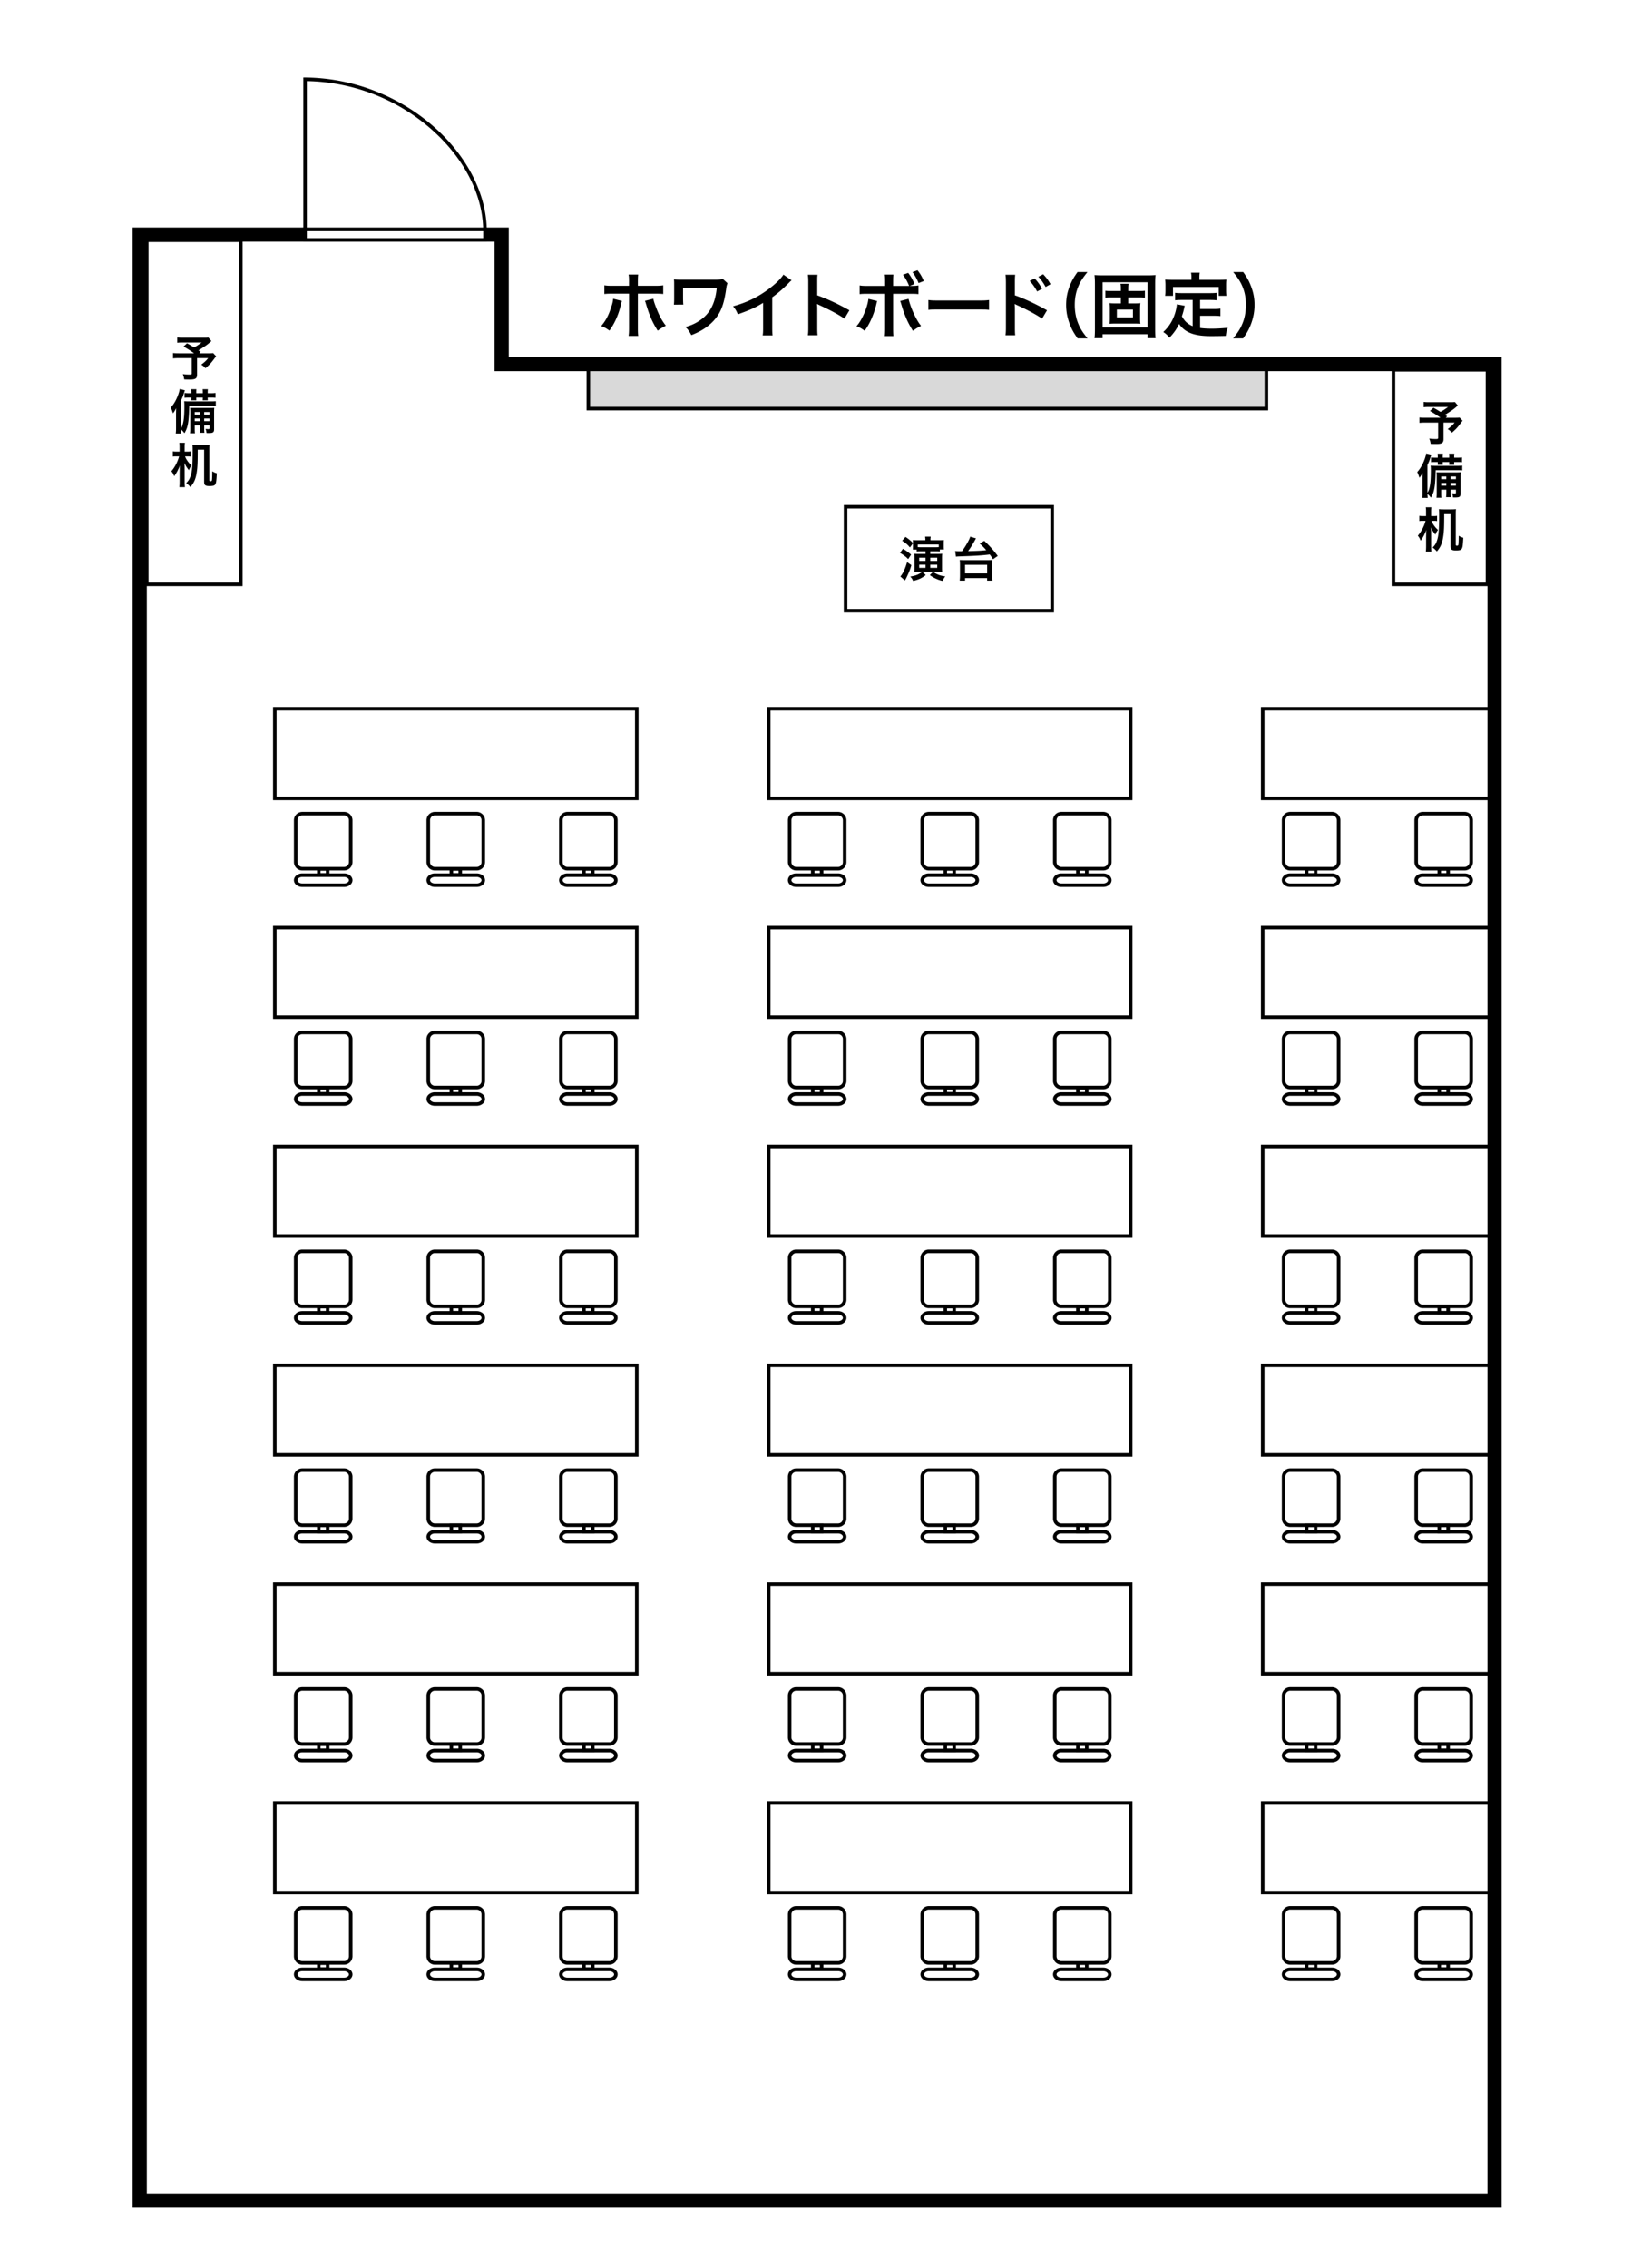<svg xmlns="http://www.w3.org/2000/svg" width="800" height="1104.97"><defs><style>.c{stroke-width:1.72px;stroke:#000;stroke-miterlimit:10;fill:none}.g{fill:#fff}.g,.h{stroke-width:0}</style></defs><path id="a" d="M0 0h800v1104.97H0z" class="g" data-name="ホワイト"/><g id="b" data-name="レイヤー 2"><path d="M286.65 179.66H617v19.41H286.65z" style="fill:#d9d9d9;stroke:#000;stroke-miterlimit:10;stroke-width:1.72px"/><path d="M411.98 246.88h100.66v50.65H411.98z" style="fill:#fff;stroke:#000;stroke-miterlimit:10;stroke-width:1.72px"/><path d="M68.08 114.29h176.34v63.1h483.75v894.68H68.08V114.29z" style="stroke-width:6.9px;fill:none;stroke:#000;stroke-miterlimit:10"/><path d="M167.66 397.27c1.29 0 2.35 1.05 2.35 2.35V420c0 1.29-1.05 2.35-2.35 2.35h-20.38c-1.29 0-2.35-1.05-2.35-2.35v-20.38c0-1.29 1.05-2.35 2.35-2.35h20.38m0-1.72h-20.38a4.08 4.08 0 0 0-4.07 4.07V420a4.08 4.08 0 0 0 4.07 4.07h20.38a4.08 4.08 0 0 0 4.07-4.07v-20.38a4.08 4.08 0 0 0-4.07-4.07ZM167.66 427.24c1.38 0 2.35.83 2.35 1.58s-.96 1.58-2.35 1.58h-20.38c-1.38 0-2.35-.83-2.35-1.58s.96-1.58 2.35-1.58h20.38m0-1.73h-20.38c-2.24 0-4.07 1.48-4.07 3.3s1.83 3.3 4.07 3.3h20.38c2.24 0 4.07-1.48 4.07-3.3s-1.83-3.3-4.07-3.3Z" class="h"/><path d="M158.78 424.17v1.25h-2.61v-1.25h2.61m1.72-1.73h-6.05v4.7h6.05v-4.7ZM232.25 397.27c1.29 0 2.35 1.05 2.35 2.35V420c0 1.29-1.05 2.35-2.35 2.35h-20.38c-1.29 0-2.35-1.05-2.35-2.35v-20.38c0-1.29 1.05-2.35 2.35-2.35h20.38m0-1.72h-20.38a4.08 4.08 0 0 0-4.07 4.07V420a4.08 4.08 0 0 0 4.07 4.07h20.38a4.08 4.08 0 0 0 4.07-4.07v-20.38a4.08 4.08 0 0 0-4.07-4.07ZM232.25 427.24c1.38 0 2.35.83 2.35 1.58s-.96 1.58-2.35 1.58h-20.38c-1.38 0-2.35-.83-2.35-1.58s.96-1.58 2.35-1.58h20.38m0-1.73h-20.38c-2.24 0-4.07 1.48-4.07 3.3s1.83 3.3 4.07 3.3h20.38c2.24 0 4.07-1.48 4.07-3.3s-1.83-3.3-4.07-3.3Z" class="h"/><path d="M223.37 424.17v1.25h-2.61v-1.25h2.61m1.72-1.73h-6.05v4.7h6.05v-4.7ZM296.84 397.27c1.29 0 2.35 1.05 2.35 2.35V420c0 1.29-1.05 2.35-2.35 2.35h-20.38c-1.29 0-2.35-1.05-2.35-2.35v-20.38c0-1.29 1.05-2.35 2.35-2.35h20.38m0-1.72h-20.38c-2.25 0-4.07 1.83-4.07 4.07V420a4.08 4.08 0 0 0 4.07 4.07h20.38a4.08 4.08 0 0 0 4.07-4.07v-20.38a4.08 4.08 0 0 0-4.07-4.07ZM296.84 427.24c1.38 0 2.35.83 2.35 1.58s-.96 1.58-2.35 1.58h-20.38c-1.38 0-2.35-.83-2.35-1.58s.96-1.58 2.35-1.58h20.38m0-1.73h-20.38c-2.25 0-4.07 1.48-4.07 3.3s1.83 3.3 4.07 3.3h20.38c2.24 0 4.07-1.48 4.07-3.3s-1.83-3.3-4.07-3.3Z" class="h"/><path d="M287.96 424.17v1.25h-2.61v-1.25h2.61m1.72-1.73h-6.05v4.7h6.05v-4.7Z" class="h"/><path d="M133.89 345.29h176.35v43.68H133.89z" class="c"/><path d="M167.66 503.89c1.29 0 2.35 1.05 2.35 2.35v20.38c0 1.29-1.05 2.35-2.35 2.35h-20.38c-1.29 0-2.35-1.05-2.35-2.35v-20.38c0-1.29 1.05-2.35 2.35-2.35h20.38m0-1.72h-20.38a4.08 4.08 0 0 0-4.07 4.07v20.38a4.08 4.08 0 0 0 4.07 4.07h20.38a4.08 4.08 0 0 0 4.07-4.07v-20.38a4.08 4.08 0 0 0-4.07-4.07ZM167.66 533.86c1.38 0 2.35.83 2.35 1.58s-.96 1.58-2.35 1.58h-20.38c-1.38 0-2.35-.83-2.35-1.58s.96-1.58 2.35-1.58h20.38m0-1.73h-20.38c-2.24 0-4.07 1.48-4.07 3.3s1.83 3.3 4.07 3.3h20.38c2.24 0 4.07-1.48 4.07-3.3s-1.83-3.3-4.07-3.3Z" class="h"/><path d="M158.78 530.79v1.25h-2.61v-1.25h2.61m1.72-1.73h-6.05v4.7h6.05v-4.7ZM232.25 503.89c1.29 0 2.35 1.05 2.35 2.35v20.38c0 1.29-1.05 2.35-2.35 2.35h-20.38c-1.29 0-2.35-1.05-2.35-2.35v-20.38c0-1.29 1.05-2.35 2.35-2.35h20.38m0-1.72h-20.38a4.08 4.08 0 0 0-4.07 4.07v20.38a4.08 4.08 0 0 0 4.07 4.07h20.38a4.08 4.08 0 0 0 4.07-4.07v-20.38a4.08 4.08 0 0 0-4.07-4.07ZM232.25 533.86c1.38 0 2.35.83 2.35 1.58s-.96 1.58-2.35 1.58h-20.38c-1.38 0-2.35-.83-2.35-1.58s.96-1.58 2.35-1.58h20.38m0-1.73h-20.38c-2.24 0-4.07 1.48-4.07 3.3s1.83 3.3 4.07 3.3h20.38c2.24 0 4.07-1.48 4.07-3.3s-1.83-3.3-4.07-3.3Z" class="h"/><path d="M223.37 530.79v1.25h-2.61v-1.25h2.61m1.72-1.73h-6.05v4.7h6.05v-4.7ZM296.84 503.89c1.29 0 2.35 1.05 2.35 2.35v20.38c0 1.29-1.05 2.35-2.35 2.35h-20.38c-1.29 0-2.35-1.05-2.35-2.35v-20.38c0-1.29 1.05-2.35 2.35-2.35h20.38m0-1.72h-20.38c-2.25 0-4.07 1.83-4.07 4.07v20.38a4.08 4.08 0 0 0 4.07 4.07h20.38a4.08 4.08 0 0 0 4.07-4.07v-20.38a4.08 4.08 0 0 0-4.07-4.07ZM296.84 533.86c1.38 0 2.35.83 2.35 1.58s-.96 1.58-2.35 1.58h-20.38c-1.38 0-2.35-.83-2.35-1.58s.96-1.58 2.35-1.58h20.38m0-1.73h-20.38c-2.25 0-4.07 1.48-4.07 3.3s1.83 3.3 4.07 3.3h20.38c2.24 0 4.07-1.48 4.07-3.3s-1.83-3.3-4.07-3.3Z" class="h"/><path d="M287.96 530.79v1.25h-2.61v-1.25h2.61m1.72-1.73h-6.05v4.7h6.05v-4.7Z" class="h"/><path d="M133.89 451.91h176.35v43.68H133.89z" class="c"/><path d="M167.66 610.51c1.29 0 2.35 1.05 2.35 2.35v20.38c0 1.29-1.05 2.35-2.35 2.35h-20.38c-1.29 0-2.35-1.05-2.35-2.35v-20.38c0-1.29 1.05-2.35 2.35-2.35h20.38m0-1.73h-20.38a4.08 4.08 0 0 0-4.07 4.07v20.38a4.08 4.08 0 0 0 4.07 4.07h20.38a4.08 4.08 0 0 0 4.07-4.07v-20.38a4.08 4.08 0 0 0-4.07-4.07ZM167.66 640.47c1.38 0 2.35.83 2.35 1.58s-.96 1.58-2.35 1.58h-20.38c-1.38 0-2.35-.83-2.35-1.58s.96-1.58 2.35-1.58h20.38m0-1.72h-20.38c-2.24 0-4.07 1.48-4.07 3.3s1.83 3.3 4.07 3.3h20.38c2.24 0 4.07-1.48 4.07-3.3s-1.83-3.3-4.07-3.3Z" class="h"/><path d="M158.78 637.4v1.25h-2.61v-1.25h2.61m1.72-1.72h-6.05v4.7h6.05v-4.7ZM232.25 610.51c1.29 0 2.35 1.05 2.35 2.35v20.38c0 1.29-1.05 2.35-2.35 2.35h-20.38c-1.29 0-2.35-1.05-2.35-2.35v-20.38c0-1.29 1.05-2.35 2.35-2.35h20.38m0-1.73h-20.38a4.08 4.08 0 0 0-4.07 4.07v20.38a4.08 4.08 0 0 0 4.07 4.07h20.38a4.08 4.08 0 0 0 4.07-4.07v-20.38a4.08 4.08 0 0 0-4.07-4.07ZM232.25 640.47c1.38 0 2.35.83 2.35 1.58s-.96 1.58-2.35 1.58h-20.38c-1.38 0-2.35-.83-2.35-1.58s.96-1.58 2.35-1.58h20.38m0-1.72h-20.38c-2.24 0-4.07 1.48-4.07 3.3s1.83 3.3 4.07 3.3h20.38c2.24 0 4.07-1.48 4.07-3.3s-1.83-3.3-4.07-3.3Z" class="h"/><path d="M223.37 637.4v1.25h-2.61v-1.25h2.61m1.72-1.72h-6.05v4.7h6.05v-4.7ZM296.84 610.51c1.29 0 2.35 1.05 2.35 2.35v20.38c0 1.29-1.05 2.35-2.35 2.35h-20.38c-1.29 0-2.35-1.05-2.35-2.35v-20.38c0-1.29 1.05-2.35 2.35-2.35h20.38m0-1.73h-20.38c-2.25 0-4.07 1.83-4.07 4.07v20.38a4.08 4.08 0 0 0 4.07 4.07h20.38a4.08 4.08 0 0 0 4.07-4.07v-20.38a4.08 4.08 0 0 0-4.07-4.07ZM296.84 640.47c1.38 0 2.35.83 2.35 1.58s-.96 1.58-2.35 1.58h-20.38c-1.38 0-2.35-.83-2.35-1.58s.96-1.58 2.35-1.58h20.38m0-1.72h-20.38c-2.25 0-4.07 1.48-4.07 3.3s1.83 3.3 4.07 3.3h20.38c2.24 0 4.07-1.48 4.07-3.3s-1.83-3.3-4.07-3.3Z" class="h"/><path d="M287.96 637.4v1.25h-2.61v-1.25h2.61m1.72-1.72h-6.05v4.7h6.05v-4.7Z" class="h"/><path d="M133.89 558.53h176.35v43.68H133.89z" class="c"/><path d="M167.66 717.12c1.29 0 2.35 1.05 2.35 2.35v20.38c0 1.29-1.05 2.35-2.35 2.35h-20.38c-1.29 0-2.35-1.05-2.35-2.35v-20.38c0-1.29 1.05-2.35 2.35-2.35h20.38m0-1.72h-20.38a4.08 4.08 0 0 0-4.07 4.07v20.38a4.08 4.08 0 0 0 4.07 4.07h20.38a4.08 4.08 0 0 0 4.07-4.07v-20.38a4.08 4.08 0 0 0-4.07-4.07ZM167.66 747.09c1.38 0 2.35.83 2.35 1.58s-.96 1.58-2.35 1.58h-20.38c-1.38 0-2.35-.83-2.35-1.58s.96-1.58 2.35-1.58h20.38m0-1.72h-20.38c-2.24 0-4.07 1.48-4.07 3.3s1.83 3.3 4.07 3.3h20.38c2.24 0 4.07-1.48 4.07-3.3s-1.83-3.3-4.07-3.3Z" class="h"/><path d="M158.78 744.02v1.25h-2.61v-1.25h2.61m1.72-1.72h-6.05v4.7h6.05v-4.7ZM232.25 717.12c1.29 0 2.35 1.05 2.35 2.35v20.38c0 1.29-1.05 2.35-2.35 2.35h-20.38c-1.29 0-2.35-1.05-2.35-2.35v-20.38c0-1.29 1.05-2.35 2.35-2.35h20.38m0-1.72h-20.38a4.08 4.08 0 0 0-4.07 4.07v20.38a4.08 4.08 0 0 0 4.07 4.07h20.38a4.08 4.08 0 0 0 4.07-4.07v-20.38a4.08 4.08 0 0 0-4.07-4.07ZM232.25 747.09c1.38 0 2.35.83 2.35 1.58s-.96 1.58-2.35 1.58h-20.38c-1.38 0-2.35-.83-2.35-1.58s.96-1.58 2.35-1.58h20.38m0-1.72h-20.38c-2.24 0-4.07 1.48-4.07 3.3s1.83 3.3 4.07 3.3h20.38c2.24 0 4.07-1.48 4.07-3.3s-1.83-3.3-4.07-3.3Z" class="h"/><path d="M223.37 744.02v1.25h-2.61v-1.25h2.61m1.72-1.72h-6.05v4.7h6.05v-4.7ZM296.84 717.12c1.29 0 2.35 1.05 2.35 2.35v20.38c0 1.29-1.05 2.35-2.35 2.35h-20.38c-1.29 0-2.35-1.05-2.35-2.35v-20.38c0-1.29 1.05-2.35 2.35-2.35h20.38m0-1.72h-20.38c-2.25 0-4.07 1.83-4.07 4.07v20.38a4.08 4.08 0 0 0 4.07 4.07h20.38a4.08 4.08 0 0 0 4.07-4.07v-20.38a4.08 4.08 0 0 0-4.07-4.07ZM296.84 747.09c1.38 0 2.35.83 2.35 1.58s-.96 1.58-2.35 1.58h-20.38c-1.38 0-2.35-.83-2.35-1.58s.96-1.58 2.35-1.58h20.38m0-1.72h-20.38c-2.25 0-4.07 1.48-4.07 3.3s1.83 3.3 4.07 3.3h20.38c2.24 0 4.07-1.48 4.07-3.3s-1.83-3.3-4.07-3.3Z" class="h"/><path d="M287.96 744.02v1.25h-2.61v-1.25h2.61m1.72-1.72h-6.05v4.7h6.05v-4.7Z" class="h"/><path d="M133.89 665.15h176.35v43.68H133.89z" class="c"/><path d="M167.66 823.74c1.29 0 2.35 1.05 2.35 2.35v20.38c0 1.29-1.05 2.35-2.35 2.35h-20.38c-1.29 0-2.35-1.05-2.35-2.35v-20.38c0-1.29 1.05-2.35 2.35-2.35h20.38m0-1.72h-20.38a4.08 4.08 0 0 0-4.07 4.07v20.38a4.08 4.08 0 0 0 4.07 4.07h20.38a4.08 4.08 0 0 0 4.07-4.07v-20.38a4.08 4.08 0 0 0-4.07-4.07ZM167.66 853.71c1.38 0 2.35.83 2.35 1.58s-.96 1.58-2.35 1.58h-20.38c-1.38 0-2.35-.83-2.35-1.58s.96-1.58 2.35-1.58h20.38m0-1.73h-20.38c-2.24 0-4.07 1.48-4.07 3.3s1.83 3.3 4.07 3.3h20.38c2.24 0 4.07-1.48 4.07-3.3s-1.83-3.3-4.07-3.3Z" class="h"/><path d="M158.78 850.64v1.25h-2.61v-1.25h2.61m1.72-1.73h-6.05v4.7h6.05v-4.7ZM232.25 823.74c1.29 0 2.35 1.05 2.35 2.35v20.38c0 1.29-1.05 2.35-2.35 2.35h-20.38c-1.29 0-2.35-1.05-2.35-2.35v-20.38c0-1.29 1.05-2.35 2.35-2.35h20.38m0-1.72h-20.38a4.08 4.08 0 0 0-4.07 4.07v20.38a4.08 4.08 0 0 0 4.07 4.07h20.38a4.08 4.08 0 0 0 4.07-4.07v-20.38a4.08 4.08 0 0 0-4.07-4.07ZM232.25 853.71c1.38 0 2.35.83 2.35 1.58s-.96 1.58-2.35 1.58h-20.38c-1.38 0-2.35-.83-2.35-1.58s.96-1.58 2.35-1.58h20.38m0-1.73h-20.38c-2.24 0-4.07 1.48-4.07 3.3s1.83 3.3 4.07 3.3h20.38c2.24 0 4.07-1.48 4.07-3.3s-1.83-3.3-4.07-3.3Z" class="h"/><path d="M223.37 850.64v1.25h-2.61v-1.25h2.61m1.72-1.73h-6.05v4.7h6.05v-4.7ZM296.84 823.74c1.29 0 2.35 1.05 2.35 2.35v20.38c0 1.29-1.05 2.35-2.35 2.35h-20.38c-1.29 0-2.35-1.05-2.35-2.35v-20.38c0-1.29 1.05-2.35 2.35-2.35h20.38m0-1.72h-20.38c-2.25 0-4.07 1.83-4.07 4.07v20.38a4.08 4.08 0 0 0 4.07 4.07h20.38a4.08 4.08 0 0 0 4.07-4.07v-20.38a4.08 4.08 0 0 0-4.07-4.07ZM296.84 853.71c1.38 0 2.35.83 2.35 1.58s-.96 1.58-2.35 1.58h-20.38c-1.38 0-2.35-.83-2.35-1.58s.96-1.58 2.35-1.58h20.38m0-1.73h-20.38c-2.25 0-4.07 1.48-4.07 3.3s1.83 3.3 4.07 3.3h20.38c2.24 0 4.07-1.48 4.07-3.3s-1.83-3.3-4.07-3.3Z" class="h"/><path d="M287.96 850.64v1.25h-2.61v-1.25h2.61m1.72-1.73h-6.05v4.7h6.05v-4.7Z" class="h"/><path d="M133.89 771.76h176.35v43.68H133.89z" class="c"/><path d="M167.66 930.36c1.29 0 2.35 1.05 2.35 2.35v20.38c0 1.29-1.05 2.35-2.35 2.35h-20.38c-1.29 0-2.35-1.05-2.35-2.35v-20.38c0-1.29 1.05-2.35 2.35-2.35h20.38m0-1.72h-20.38a4.08 4.08 0 0 0-4.07 4.07v20.38a4.08 4.08 0 0 0 4.07 4.07h20.38a4.08 4.08 0 0 0 4.07-4.07v-20.38a4.08 4.08 0 0 0-4.07-4.07ZM167.66 960.33c1.38 0 2.35.83 2.35 1.58s-.96 1.58-2.35 1.58h-20.38c-1.38 0-2.35-.83-2.35-1.58s.96-1.58 2.35-1.58h20.38m0-1.73h-20.38c-2.24 0-4.07 1.48-4.07 3.3s1.83 3.3 4.07 3.3h20.38c2.24 0 4.07-1.48 4.07-3.3s-1.83-3.3-4.07-3.3Z" class="h"/><path d="M158.78 957.26v1.25h-2.61v-1.25h2.61m1.72-1.73h-6.05v4.7h6.05v-4.7ZM232.25 930.36c1.29 0 2.35 1.05 2.35 2.35v20.38c0 1.29-1.05 2.35-2.35 2.35h-20.38c-1.29 0-2.35-1.05-2.35-2.35v-20.38c0-1.29 1.05-2.35 2.35-2.35h20.38m0-1.72h-20.38a4.08 4.08 0 0 0-4.07 4.07v20.38a4.08 4.08 0 0 0 4.07 4.07h20.38a4.08 4.08 0 0 0 4.07-4.07v-20.38a4.08 4.08 0 0 0-4.07-4.07ZM232.25 960.33c1.38 0 2.35.83 2.35 1.58s-.96 1.58-2.35 1.58h-20.38c-1.38 0-2.35-.83-2.35-1.58s.96-1.58 2.35-1.58h20.38m0-1.73h-20.38c-2.24 0-4.07 1.48-4.07 3.3s1.83 3.3 4.07 3.3h20.38c2.24 0 4.07-1.48 4.07-3.3s-1.83-3.3-4.07-3.3Z" class="h"/><path d="M223.37 957.26v1.25h-2.61v-1.25h2.61m1.72-1.73h-6.05v4.7h6.05v-4.7ZM296.84 930.36c1.29 0 2.35 1.05 2.35 2.35v20.38c0 1.29-1.05 2.35-2.35 2.35h-20.38c-1.29 0-2.35-1.05-2.35-2.35v-20.38c0-1.29 1.05-2.35 2.35-2.35h20.38m0-1.72h-20.38c-2.25 0-4.07 1.83-4.07 4.07v20.38a4.08 4.08 0 0 0 4.07 4.07h20.38a4.08 4.08 0 0 0 4.07-4.07v-20.38a4.08 4.08 0 0 0-4.07-4.07ZM296.84 960.33c1.38 0 2.35.83 2.35 1.58s-.96 1.58-2.35 1.58h-20.38c-1.38 0-2.35-.83-2.35-1.58s.96-1.58 2.35-1.58h20.38m0-1.73h-20.38c-2.25 0-4.07 1.48-4.07 3.3s1.83 3.3 4.07 3.3h20.38c2.24 0 4.07-1.48 4.07-3.3s-1.83-3.3-4.07-3.3Z" class="h"/><path d="M287.96 957.26v1.25h-2.61v-1.25h2.61m1.72-1.73h-6.05v4.7h6.05v-4.7Z" class="h"/><path d="M133.89 878.38h176.35v43.68H133.89z" class="c"/><path d="M408.32 397.27c1.29 0 2.35 1.05 2.35 2.35V420c0 1.29-1.05 2.35-2.35 2.35h-20.38c-1.29 0-2.35-1.05-2.35-2.35v-20.38c0-1.29 1.05-2.35 2.35-2.35h20.38m0-1.72h-20.38c-2.25 0-4.07 1.83-4.07 4.07V420a4.08 4.08 0 0 0 4.07 4.07h20.38a4.08 4.08 0 0 0 4.07-4.07v-20.38a4.08 4.08 0 0 0-4.07-4.07ZM408.32 427.24c1.38 0 2.35.83 2.35 1.58s-.96 1.58-2.35 1.58h-20.38c-1.38 0-2.35-.83-2.35-1.58s.96-1.58 2.35-1.58h20.38m0-1.73h-20.38c-2.25 0-4.07 1.48-4.07 3.3s1.83 3.3 4.07 3.3h20.38c2.24 0 4.07-1.48 4.07-3.3s-1.83-3.3-4.07-3.3Z" class="h"/><path d="M399.43 424.17v1.25h-2.61v-1.25h2.61m1.73-1.73h-6.05v4.7h6.05v-4.7ZM472.91 397.27c1.29 0 2.35 1.05 2.35 2.35V420c0 1.29-1.05 2.35-2.35 2.35h-20.38c-1.29 0-2.35-1.05-2.35-2.35v-20.38c0-1.29 1.05-2.35 2.35-2.35h20.38m0-1.72h-20.38c-2.25 0-4.07 1.83-4.07 4.07V420a4.08 4.08 0 0 0 4.07 4.07h20.38a4.08 4.08 0 0 0 4.07-4.07v-20.38a4.08 4.08 0 0 0-4.07-4.07ZM472.91 427.24c1.38 0 2.35.83 2.35 1.58s-.96 1.58-2.35 1.58h-20.38c-1.38 0-2.35-.83-2.35-1.58s.96-1.58 2.35-1.58h20.38m0-1.73h-20.38c-2.25 0-4.07 1.48-4.07 3.3s1.83 3.3 4.07 3.3h20.38c2.24 0 4.07-1.48 4.07-3.3s-1.83-3.3-4.07-3.3Z" class="h"/><path d="M464.02 424.17v1.25h-2.61v-1.25h2.61m1.73-1.73h-6.05v4.7h6.05v-4.7ZM537.5 397.27c1.29 0 2.35 1.05 2.35 2.35V420c0 1.29-1.05 2.35-2.35 2.35h-20.38c-1.29 0-2.35-1.05-2.35-2.35v-20.38c0-1.29 1.05-2.35 2.35-2.35h20.38m0-1.72h-20.38c-2.25 0-4.07 1.83-4.07 4.07V420a4.08 4.08 0 0 0 4.07 4.07h20.38a4.08 4.08 0 0 0 4.07-4.07v-20.38a4.08 4.08 0 0 0-4.07-4.07ZM537.5 427.24c1.38 0 2.35.83 2.35 1.58s-.96 1.58-2.35 1.58h-20.38c-1.38 0-2.35-.83-2.35-1.58s.96-1.58 2.35-1.58h20.38m0-1.73h-20.38c-2.25 0-4.07 1.48-4.07 3.3s1.83 3.3 4.07 3.3h20.38c2.24 0 4.07-1.48 4.07-3.3s-1.83-3.3-4.07-3.3Z" class="h"/><path d="M528.62 424.17v1.25h-2.61v-1.25h2.61m1.72-1.73h-6.05v4.7h6.05v-4.7Z" class="h"/><path d="M374.54 345.29h176.35v43.68H374.54z" class="c"/><path d="M408.32 503.89c1.29 0 2.35 1.05 2.35 2.35v20.38c0 1.29-1.05 2.35-2.35 2.35h-20.38c-1.29 0-2.35-1.05-2.35-2.35v-20.38c0-1.29 1.05-2.35 2.35-2.35h20.38m0-1.72h-20.38c-2.25 0-4.07 1.83-4.07 4.07v20.38a4.08 4.08 0 0 0 4.07 4.07h20.38a4.08 4.08 0 0 0 4.07-4.07v-20.38a4.08 4.08 0 0 0-4.07-4.07ZM408.32 533.86c1.38 0 2.35.83 2.35 1.58s-.96 1.58-2.35 1.58h-20.38c-1.38 0-2.35-.83-2.35-1.58s.96-1.58 2.35-1.58h20.38m0-1.73h-20.38c-2.25 0-4.07 1.48-4.07 3.3s1.83 3.3 4.07 3.3h20.38c2.24 0 4.07-1.48 4.07-3.3s-1.83-3.3-4.07-3.3Z" class="h"/><path d="M399.43 530.79v1.25h-2.61v-1.25h2.61m1.73-1.73h-6.05v4.7h6.05v-4.7ZM472.91 503.89c1.29 0 2.35 1.05 2.35 2.35v20.38c0 1.29-1.05 2.35-2.35 2.35h-20.38c-1.29 0-2.35-1.05-2.35-2.35v-20.38c0-1.29 1.05-2.35 2.35-2.35h20.38m0-1.72h-20.38c-2.25 0-4.07 1.83-4.07 4.07v20.38a4.08 4.08 0 0 0 4.07 4.07h20.38a4.08 4.08 0 0 0 4.07-4.07v-20.38a4.08 4.08 0 0 0-4.07-4.07ZM472.91 533.86c1.38 0 2.35.83 2.35 1.58s-.96 1.58-2.35 1.58h-20.38c-1.38 0-2.35-.83-2.35-1.58s.96-1.58 2.35-1.58h20.38m0-1.73h-20.38c-2.25 0-4.07 1.48-4.07 3.3s1.83 3.3 4.07 3.3h20.38c2.24 0 4.07-1.48 4.07-3.3s-1.83-3.3-4.07-3.3Z" class="h"/><path d="M464.02 530.79v1.25h-2.61v-1.25h2.61m1.73-1.73h-6.05v4.7h6.05v-4.7ZM537.5 503.89c1.29 0 2.35 1.05 2.35 2.35v20.38c0 1.29-1.05 2.35-2.35 2.35h-20.38c-1.29 0-2.35-1.05-2.35-2.35v-20.38c0-1.29 1.05-2.35 2.35-2.35h20.38m0-1.72h-20.38c-2.25 0-4.07 1.83-4.07 4.07v20.38a4.08 4.08 0 0 0 4.07 4.07h20.38a4.08 4.08 0 0 0 4.07-4.07v-20.38a4.08 4.08 0 0 0-4.07-4.07ZM537.5 533.86c1.38 0 2.35.83 2.35 1.58s-.96 1.58-2.35 1.58h-20.38c-1.38 0-2.35-.83-2.35-1.58s.96-1.58 2.35-1.58h20.38m0-1.73h-20.38c-2.25 0-4.07 1.48-4.07 3.3s1.83 3.3 4.07 3.3h20.38c2.24 0 4.07-1.48 4.07-3.3s-1.83-3.3-4.07-3.3Z" class="h"/><path d="M528.62 530.79v1.25h-2.61v-1.25h2.61m1.72-1.73h-6.05v4.7h6.05v-4.7Z" class="h"/><path d="M374.54 451.91h176.35v43.68H374.54z" class="c"/><path d="M408.32 610.51c1.29 0 2.35 1.05 2.35 2.35v20.38c0 1.29-1.05 2.35-2.35 2.35h-20.38c-1.29 0-2.35-1.05-2.35-2.35v-20.38c0-1.29 1.05-2.35 2.35-2.35h20.38m0-1.73h-20.38c-2.25 0-4.07 1.83-4.07 4.07v20.38a4.08 4.08 0 0 0 4.07 4.07h20.38a4.08 4.08 0 0 0 4.07-4.07v-20.38a4.08 4.08 0 0 0-4.07-4.07ZM408.32 640.47c1.38 0 2.35.83 2.35 1.58s-.96 1.58-2.35 1.58h-20.38c-1.38 0-2.35-.83-2.35-1.58s.96-1.58 2.35-1.58h20.38m0-1.72h-20.38c-2.25 0-4.07 1.48-4.07 3.3s1.83 3.3 4.07 3.3h20.38c2.24 0 4.07-1.48 4.07-3.3s-1.83-3.3-4.07-3.3Z" class="h"/><path d="M399.43 637.4v1.25h-2.61v-1.25h2.61m1.73-1.72h-6.05v4.7h6.05v-4.7ZM472.91 610.51c1.29 0 2.35 1.05 2.35 2.35v20.38c0 1.29-1.05 2.35-2.35 2.35h-20.38c-1.29 0-2.35-1.05-2.35-2.35v-20.38c0-1.29 1.05-2.35 2.35-2.35h20.38m0-1.73h-20.38c-2.25 0-4.07 1.83-4.07 4.07v20.38a4.08 4.08 0 0 0 4.07 4.07h20.38a4.08 4.08 0 0 0 4.07-4.07v-20.38a4.08 4.08 0 0 0-4.07-4.07ZM472.91 640.47c1.38 0 2.35.83 2.35 1.58s-.96 1.58-2.35 1.58h-20.38c-1.38 0-2.35-.83-2.35-1.58s.96-1.58 2.35-1.58h20.38m0-1.72h-20.38c-2.25 0-4.07 1.48-4.07 3.3s1.83 3.3 4.07 3.3h20.38c2.24 0 4.07-1.48 4.07-3.3s-1.83-3.3-4.07-3.3Z" class="h"/><path d="M464.02 637.4v1.25h-2.61v-1.25h2.61m1.73-1.72h-6.05v4.7h6.05v-4.7ZM537.5 610.51c1.29 0 2.35 1.05 2.35 2.35v20.38c0 1.29-1.05 2.35-2.35 2.35h-20.38c-1.29 0-2.35-1.05-2.35-2.35v-20.38c0-1.29 1.05-2.35 2.35-2.35h20.38m0-1.73h-20.38c-2.25 0-4.07 1.83-4.07 4.07v20.38a4.08 4.08 0 0 0 4.07 4.07h20.38a4.08 4.08 0 0 0 4.07-4.07v-20.38a4.08 4.08 0 0 0-4.07-4.07ZM537.5 640.47c1.38 0 2.35.83 2.35 1.58s-.96 1.58-2.35 1.58h-20.38c-1.38 0-2.35-.83-2.35-1.58s.96-1.58 2.35-1.58h20.38m0-1.72h-20.38c-2.25 0-4.07 1.48-4.07 3.3s1.83 3.3 4.07 3.3h20.38c2.24 0 4.07-1.48 4.07-3.3s-1.83-3.3-4.07-3.3Z" class="h"/><path d="M528.62 637.4v1.25h-2.61v-1.25h2.61m1.72-1.72h-6.05v4.7h6.05v-4.7Z" class="h"/><path d="M374.54 558.53h176.35v43.68H374.54z" class="c"/><path d="M408.32 717.12c1.29 0 2.35 1.05 2.35 2.35v20.38c0 1.29-1.05 2.35-2.35 2.35h-20.38c-1.29 0-2.35-1.05-2.35-2.35v-20.38c0-1.29 1.05-2.35 2.35-2.35h20.38m0-1.72h-20.38c-2.25 0-4.07 1.83-4.07 4.07v20.38a4.08 4.08 0 0 0 4.07 4.07h20.38a4.08 4.08 0 0 0 4.07-4.07v-20.38a4.08 4.08 0 0 0-4.07-4.07ZM408.32 747.09c1.38 0 2.35.83 2.35 1.58s-.96 1.58-2.35 1.58h-20.38c-1.38 0-2.35-.83-2.35-1.58s.96-1.58 2.35-1.58h20.38m0-1.72h-20.38c-2.25 0-4.07 1.48-4.07 3.3s1.83 3.3 4.07 3.3h20.38c2.24 0 4.07-1.48 4.07-3.3s-1.83-3.3-4.07-3.3Z" class="h"/><path d="M399.43 744.02v1.25h-2.61v-1.25h2.61m1.73-1.72h-6.05v4.7h6.05v-4.7ZM472.91 717.12c1.29 0 2.35 1.05 2.35 2.35v20.38c0 1.29-1.05 2.35-2.35 2.35h-20.38c-1.29 0-2.35-1.05-2.35-2.35v-20.38c0-1.29 1.05-2.35 2.35-2.35h20.38m0-1.72h-20.38c-2.25 0-4.07 1.83-4.07 4.07v20.38a4.08 4.08 0 0 0 4.07 4.07h20.38a4.08 4.08 0 0 0 4.07-4.07v-20.38a4.08 4.08 0 0 0-4.07-4.07ZM472.91 747.09c1.38 0 2.35.83 2.35 1.58s-.96 1.58-2.35 1.58h-20.38c-1.38 0-2.35-.83-2.35-1.58s.96-1.58 2.35-1.58h20.38m0-1.72h-20.38c-2.25 0-4.07 1.48-4.07 3.3s1.83 3.3 4.07 3.3h20.38c2.24 0 4.07-1.48 4.07-3.3s-1.83-3.3-4.07-3.3Z" class="h"/><path d="M464.02 744.02v1.25h-2.61v-1.25h2.61m1.73-1.72h-6.05v4.7h6.05v-4.7ZM537.5 717.12c1.29 0 2.35 1.05 2.35 2.35v20.38c0 1.29-1.05 2.35-2.35 2.35h-20.38c-1.29 0-2.35-1.05-2.35-2.35v-20.38c0-1.29 1.05-2.35 2.35-2.35h20.38m0-1.72h-20.38c-2.25 0-4.07 1.83-4.07 4.07v20.38a4.08 4.08 0 0 0 4.07 4.07h20.38a4.08 4.08 0 0 0 4.07-4.07v-20.38a4.08 4.08 0 0 0-4.07-4.07ZM537.5 747.09c1.38 0 2.35.83 2.35 1.58s-.96 1.58-2.35 1.58h-20.38c-1.38 0-2.35-.83-2.35-1.58s.96-1.58 2.35-1.58h20.38m0-1.72h-20.38c-2.25 0-4.07 1.48-4.07 3.3s1.83 3.3 4.07 3.3h20.38c2.24 0 4.07-1.48 4.07-3.3s-1.83-3.3-4.07-3.3Z" class="h"/><path d="M528.62 744.02v1.25h-2.61v-1.25h2.61m1.72-1.72h-6.05v4.7h6.05v-4.7Z" class="h"/><path d="M374.54 665.15h176.35v43.68H374.54z" class="c"/><path d="M408.32 823.74c1.29 0 2.35 1.05 2.35 2.35v20.38c0 1.29-1.05 2.35-2.35 2.35h-20.38c-1.29 0-2.35-1.05-2.35-2.35v-20.38c0-1.29 1.05-2.35 2.35-2.35h20.38m0-1.72h-20.38c-2.25 0-4.07 1.83-4.07 4.07v20.38a4.08 4.08 0 0 0 4.07 4.07h20.38a4.08 4.08 0 0 0 4.07-4.07v-20.38a4.08 4.08 0 0 0-4.07-4.07ZM408.32 853.71c1.38 0 2.35.83 2.35 1.58s-.96 1.58-2.35 1.58h-20.38c-1.38 0-2.35-.83-2.35-1.58s.96-1.58 2.35-1.58h20.38m0-1.73h-20.38c-2.25 0-4.07 1.48-4.07 3.3s1.83 3.3 4.07 3.3h20.38c2.24 0 4.07-1.48 4.07-3.3s-1.83-3.3-4.07-3.3Z" class="h"/><path d="M399.43 850.64v1.25h-2.61v-1.25h2.61m1.73-1.73h-6.05v4.7h6.05v-4.7ZM472.91 823.74c1.29 0 2.35 1.05 2.35 2.35v20.38c0 1.29-1.05 2.35-2.35 2.35h-20.38c-1.29 0-2.35-1.05-2.35-2.35v-20.38c0-1.29 1.05-2.35 2.35-2.35h20.38m0-1.72h-20.38c-2.25 0-4.07 1.83-4.07 4.07v20.38a4.08 4.08 0 0 0 4.07 4.07h20.38a4.08 4.08 0 0 0 4.07-4.07v-20.38a4.08 4.08 0 0 0-4.07-4.07ZM472.91 853.71c1.38 0 2.35.83 2.35 1.58s-.96 1.58-2.35 1.58h-20.38c-1.38 0-2.35-.83-2.35-1.58s.96-1.58 2.35-1.58h20.38m0-1.73h-20.38c-2.25 0-4.07 1.48-4.07 3.3s1.83 3.3 4.07 3.3h20.38c2.24 0 4.07-1.48 4.07-3.3s-1.83-3.3-4.07-3.3Z" class="h"/><path d="M464.02 850.64v1.25h-2.61v-1.25h2.61m1.73-1.73h-6.05v4.7h6.05v-4.7ZM537.5 823.74c1.29 0 2.35 1.05 2.35 2.35v20.38c0 1.29-1.05 2.35-2.35 2.35h-20.38c-1.29 0-2.35-1.05-2.35-2.35v-20.38c0-1.29 1.05-2.35 2.35-2.35h20.38m0-1.72h-20.38c-2.25 0-4.07 1.83-4.07 4.07v20.38a4.08 4.08 0 0 0 4.07 4.07h20.38a4.08 4.08 0 0 0 4.07-4.07v-20.38a4.08 4.08 0 0 0-4.07-4.07ZM537.5 853.71c1.38 0 2.35.83 2.35 1.58s-.96 1.58-2.35 1.58h-20.38c-1.38 0-2.35-.83-2.35-1.58s.96-1.58 2.35-1.58h20.38m0-1.73h-20.38c-2.25 0-4.07 1.48-4.07 3.3s1.83 3.3 4.07 3.3h20.38c2.24 0 4.07-1.48 4.07-3.3s-1.83-3.3-4.07-3.3Z" class="h"/><path d="M528.62 850.64v1.25h-2.61v-1.25h2.61m1.72-1.73h-6.05v4.7h6.05v-4.7Z" class="h"/><path d="M374.54 771.76h176.35v43.68H374.54z" class="c"/><path d="M408.32 930.36c1.29 0 2.35 1.05 2.35 2.35v20.38c0 1.29-1.05 2.35-2.35 2.35h-20.38c-1.29 0-2.35-1.05-2.35-2.35v-20.38c0-1.29 1.05-2.35 2.35-2.35h20.38m0-1.72h-20.38c-2.25 0-4.07 1.83-4.07 4.07v20.38a4.08 4.08 0 0 0 4.07 4.07h20.38a4.08 4.08 0 0 0 4.07-4.07v-20.38a4.08 4.08 0 0 0-4.07-4.07ZM408.32 960.33c1.38 0 2.35.83 2.35 1.58s-.96 1.58-2.35 1.58h-20.38c-1.38 0-2.35-.83-2.35-1.58s.96-1.58 2.35-1.58h20.38m0-1.73h-20.38c-2.25 0-4.07 1.48-4.07 3.3s1.83 3.3 4.07 3.3h20.38c2.24 0 4.07-1.48 4.07-3.3s-1.83-3.3-4.07-3.3Z" class="h"/><path d="M399.43 957.26v1.25h-2.61v-1.25h2.61m1.73-1.73h-6.05v4.7h6.05v-4.7ZM472.91 930.36c1.29 0 2.35 1.05 2.35 2.35v20.38c0 1.29-1.05 2.35-2.35 2.35h-20.38c-1.29 0-2.35-1.05-2.35-2.35v-20.38c0-1.29 1.05-2.35 2.35-2.35h20.38m0-1.72h-20.38c-2.25 0-4.07 1.83-4.07 4.07v20.38a4.08 4.08 0 0 0 4.07 4.07h20.38a4.08 4.08 0 0 0 4.07-4.07v-20.38a4.08 4.08 0 0 0-4.07-4.07ZM472.91 960.33c1.38 0 2.35.83 2.35 1.58s-.96 1.58-2.35 1.58h-20.38c-1.38 0-2.35-.83-2.35-1.58s.96-1.58 2.35-1.58h20.38m0-1.73h-20.38c-2.25 0-4.07 1.48-4.07 3.3s1.83 3.3 4.07 3.3h20.38c2.24 0 4.07-1.48 4.07-3.3s-1.83-3.3-4.07-3.3Z" class="h"/><path d="M464.02 957.26v1.25h-2.61v-1.25h2.61m1.73-1.73h-6.05v4.7h6.05v-4.7ZM537.5 930.36c1.29 0 2.35 1.05 2.35 2.35v20.38c0 1.29-1.05 2.35-2.35 2.35h-20.38c-1.29 0-2.35-1.05-2.35-2.35v-20.38c0-1.29 1.05-2.35 2.35-2.35h20.38m0-1.72h-20.38c-2.25 0-4.07 1.83-4.07 4.07v20.38a4.08 4.08 0 0 0 4.07 4.07h20.38a4.08 4.08 0 0 0 4.07-4.07v-20.38a4.08 4.08 0 0 0-4.07-4.07ZM537.5 960.33c1.38 0 2.35.83 2.35 1.58s-.96 1.58-2.35 1.58h-20.38c-1.38 0-2.35-.83-2.35-1.58s.96-1.58 2.35-1.58h20.38m0-1.73h-20.38c-2.25 0-4.07 1.48-4.07 3.3s1.83 3.3 4.07 3.3h20.38c2.24 0 4.07-1.48 4.07-3.3s-1.83-3.3-4.07-3.3Z" class="h"/><path d="M528.62 957.26v1.25h-2.61v-1.25h2.61m1.72-1.73h-6.05v4.7h6.05v-4.7Z" class="h"/><path d="M374.54 878.38h176.35v43.68H374.54z" class="c"/><path d="M648.98 397.27c1.29 0 2.35 1.05 2.35 2.35V420c0 1.29-1.05 2.35-2.35 2.35H628.6c-1.29 0-2.35-1.05-2.35-2.35v-20.38c0-1.29 1.05-2.35 2.35-2.35h20.38m0-1.72H628.6a4.08 4.08 0 0 0-4.07 4.07V420a4.08 4.08 0 0 0 4.07 4.07h20.38a4.08 4.08 0 0 0 4.07-4.07v-20.38a4.08 4.08 0 0 0-4.07-4.07ZM648.98 427.24c1.38 0 2.35.83 2.35 1.58s-.96 1.58-2.35 1.58H628.6c-1.38 0-2.35-.83-2.35-1.58s.96-1.58 2.35-1.58h20.38m0-1.73H628.6c-2.24 0-4.07 1.48-4.07 3.3s1.83 3.3 4.07 3.3h20.38c2.24 0 4.07-1.48 4.07-3.3s-1.83-3.3-4.07-3.3Z" class="h"/><path d="M640.09 424.17v1.25h-2.61v-1.25h2.61m1.73-1.73h-6.05v4.7h6.05v-4.7ZM713.57 397.27c1.29 0 2.35 1.05 2.35 2.35V420c0 1.29-1.05 2.35-2.35 2.35h-20.38c-1.29 0-2.35-1.05-2.35-2.35v-20.38c0-1.29 1.05-2.35 2.35-2.35h20.38m0-1.72h-20.38a4.08 4.08 0 0 0-4.07 4.07V420a4.08 4.08 0 0 0 4.07 4.07h20.38a4.08 4.08 0 0 0 4.07-4.07v-20.38a4.08 4.08 0 0 0-4.07-4.07ZM713.57 427.24c1.38 0 2.35.83 2.35 1.58s-.96 1.58-2.35 1.58h-20.38c-1.38 0-2.35-.83-2.35-1.58s.96-1.58 2.35-1.58h20.38m0-1.73h-20.38c-2.24 0-4.07 1.48-4.07 3.3s1.83 3.3 4.07 3.3h20.38c2.24 0 4.07-1.48 4.07-3.3s-1.83-3.3-4.07-3.3Z" class="h"/><path d="M704.68 424.17v1.25h-2.61v-1.25h2.61m1.73-1.73h-6.05v4.7h6.05v-4.7Z" class="h"/><path d="M615.2 345.29h112.96v43.68H615.2z" class="c"/><path d="M648.98 503.89c1.29 0 2.35 1.05 2.35 2.35v20.38c0 1.29-1.05 2.35-2.35 2.35H628.6c-1.29 0-2.35-1.05-2.35-2.35v-20.38c0-1.29 1.05-2.35 2.35-2.35h20.38m0-1.72H628.6a4.08 4.08 0 0 0-4.07 4.07v20.38a4.08 4.08 0 0 0 4.07 4.07h20.38a4.08 4.08 0 0 0 4.07-4.07v-20.38a4.08 4.08 0 0 0-4.07-4.07ZM648.98 533.86c1.38 0 2.35.83 2.35 1.58s-.96 1.58-2.35 1.58H628.6c-1.38 0-2.35-.83-2.35-1.58s.96-1.58 2.35-1.58h20.38m0-1.73H628.6c-2.24 0-4.07 1.48-4.07 3.3s1.83 3.3 4.07 3.3h20.38c2.24 0 4.07-1.48 4.07-3.3s-1.83-3.3-4.07-3.3Z" class="h"/><path d="M640.09 530.79v1.25h-2.61v-1.25h2.61m1.73-1.73h-6.05v4.7h6.05v-4.7ZM713.57 503.89c1.29 0 2.35 1.05 2.35 2.35v20.38c0 1.29-1.05 2.35-2.35 2.35h-20.38c-1.29 0-2.35-1.05-2.35-2.35v-20.38c0-1.29 1.05-2.35 2.35-2.35h20.38m0-1.72h-20.38a4.08 4.08 0 0 0-4.07 4.07v20.38a4.08 4.08 0 0 0 4.07 4.07h20.38a4.08 4.08 0 0 0 4.07-4.07v-20.38a4.08 4.08 0 0 0-4.07-4.07ZM713.57 533.86c1.38 0 2.35.83 2.35 1.58s-.96 1.58-2.35 1.58h-20.38c-1.38 0-2.35-.83-2.35-1.58s.96-1.58 2.35-1.58h20.38m0-1.73h-20.38c-2.24 0-4.07 1.48-4.07 3.3s1.83 3.3 4.07 3.3h20.38c2.24 0 4.07-1.48 4.07-3.3s-1.83-3.3-4.07-3.3Z" class="h"/><path d="M704.68 530.79v1.25h-2.61v-1.25h2.61m1.73-1.73h-6.05v4.7h6.05v-4.7Z" class="h"/><path d="M615.2 451.91h112.96v43.68H615.2z" class="c"/><path d="M648.98 610.51c1.29 0 2.35 1.05 2.35 2.35v20.38c0 1.29-1.05 2.35-2.35 2.35H628.6c-1.29 0-2.35-1.05-2.35-2.35v-20.38c0-1.29 1.05-2.35 2.35-2.35h20.38m0-1.73H628.6a4.08 4.08 0 0 0-4.07 4.07v20.38a4.08 4.08 0 0 0 4.07 4.07h20.38a4.08 4.08 0 0 0 4.07-4.07v-20.38a4.08 4.08 0 0 0-4.07-4.07ZM648.98 640.47c1.38 0 2.35.83 2.35 1.58s-.96 1.58-2.35 1.58H628.6c-1.38 0-2.35-.83-2.35-1.58s.96-1.58 2.35-1.58h20.38m0-1.72H628.6c-2.24 0-4.07 1.48-4.07 3.3s1.83 3.3 4.07 3.3h20.38c2.24 0 4.07-1.48 4.07-3.3s-1.83-3.3-4.07-3.3Z" class="h"/><path d="M640.09 637.4v1.25h-2.61v-1.25h2.61m1.73-1.72h-6.05v4.7h6.05v-4.7ZM713.57 610.51c1.29 0 2.35 1.05 2.35 2.35v20.38c0 1.29-1.05 2.35-2.35 2.35h-20.38c-1.29 0-2.35-1.05-2.35-2.35v-20.38c0-1.29 1.05-2.35 2.35-2.35h20.38m0-1.73h-20.38a4.08 4.08 0 0 0-4.07 4.07v20.38a4.08 4.08 0 0 0 4.07 4.07h20.38a4.08 4.08 0 0 0 4.07-4.07v-20.38a4.08 4.08 0 0 0-4.07-4.07ZM713.57 640.47c1.38 0 2.35.83 2.35 1.58s-.96 1.58-2.35 1.58h-20.38c-1.38 0-2.35-.83-2.35-1.58s.96-1.58 2.35-1.58h20.38m0-1.72h-20.38c-2.24 0-4.07 1.48-4.07 3.3s1.83 3.3 4.07 3.3h20.38c2.24 0 4.07-1.48 4.07-3.3s-1.83-3.3-4.07-3.3Z" class="h"/><path d="M704.68 637.4v1.25h-2.61v-1.25h2.61m1.73-1.72h-6.05v4.7h6.05v-4.7Z" class="h"/><path d="M615.2 558.53h112.96v43.68H615.2z" class="c"/><path d="M648.98 717.12c1.29 0 2.35 1.05 2.35 2.35v20.38c0 1.29-1.05 2.35-2.35 2.35H628.6c-1.29 0-2.35-1.05-2.35-2.35v-20.38c0-1.29 1.05-2.35 2.35-2.35h20.38m0-1.72H628.6a4.08 4.08 0 0 0-4.07 4.07v20.38a4.08 4.08 0 0 0 4.07 4.07h20.38a4.08 4.08 0 0 0 4.07-4.07v-20.38a4.08 4.08 0 0 0-4.07-4.07ZM648.98 747.09c1.38 0 2.35.83 2.35 1.58s-.96 1.58-2.35 1.58H628.6c-1.38 0-2.35-.83-2.35-1.58s.96-1.58 2.35-1.58h20.38m0-1.72H628.6c-2.24 0-4.07 1.48-4.07 3.3s1.83 3.3 4.07 3.3h20.38c2.24 0 4.07-1.48 4.07-3.3s-1.83-3.3-4.07-3.3Z" class="h"/><path d="M640.09 744.02v1.25h-2.61v-1.25h2.61m1.73-1.72h-6.05v4.7h6.05v-4.7ZM713.57 717.12c1.29 0 2.35 1.05 2.35 2.35v20.38c0 1.29-1.05 2.35-2.35 2.35h-20.38c-1.29 0-2.35-1.05-2.35-2.35v-20.38c0-1.29 1.05-2.35 2.35-2.35h20.38m0-1.72h-20.38a4.08 4.08 0 0 0-4.07 4.07v20.38a4.08 4.08 0 0 0 4.07 4.07h20.38a4.08 4.08 0 0 0 4.07-4.07v-20.38a4.08 4.08 0 0 0-4.07-4.07ZM713.57 747.09c1.38 0 2.35.83 2.35 1.58s-.96 1.58-2.35 1.58h-20.38c-1.38 0-2.35-.83-2.35-1.58s.96-1.58 2.35-1.58h20.38m0-1.72h-20.38c-2.24 0-4.07 1.48-4.07 3.3s1.83 3.3 4.07 3.3h20.38c2.24 0 4.07-1.48 4.07-3.3s-1.83-3.3-4.07-3.3Z" class="h"/><path d="M704.68 744.02v1.25h-2.61v-1.25h2.61m1.73-1.72h-6.05v4.7h6.05v-4.7Z" class="h"/><path d="M615.2 665.15h112.96v43.68H615.2z" class="c"/><path d="M648.98 823.74c1.29 0 2.35 1.05 2.35 2.35v20.38c0 1.29-1.05 2.35-2.35 2.35H628.6c-1.29 0-2.35-1.05-2.35-2.35v-20.38c0-1.29 1.05-2.35 2.35-2.35h20.38m0-1.72H628.6a4.08 4.08 0 0 0-4.07 4.07v20.38a4.08 4.08 0 0 0 4.07 4.07h20.38a4.08 4.08 0 0 0 4.07-4.07v-20.38a4.08 4.08 0 0 0-4.07-4.07ZM648.98 853.71c1.38 0 2.35.83 2.35 1.58s-.96 1.58-2.35 1.58H628.6c-1.38 0-2.35-.83-2.35-1.58s.96-1.58 2.35-1.58h20.38m0-1.73H628.6c-2.24 0-4.07 1.48-4.07 3.3s1.83 3.3 4.07 3.3h20.38c2.24 0 4.07-1.48 4.07-3.3s-1.83-3.3-4.07-3.3Z" class="h"/><path d="M640.09 850.64v1.25h-2.61v-1.25h2.61m1.73-1.73h-6.05v4.7h6.05v-4.7ZM713.57 823.74c1.29 0 2.35 1.05 2.35 2.35v20.38c0 1.29-1.05 2.35-2.35 2.35h-20.38c-1.29 0-2.35-1.05-2.35-2.35v-20.38c0-1.29 1.05-2.35 2.35-2.35h20.38m0-1.72h-20.38a4.08 4.08 0 0 0-4.07 4.07v20.38a4.08 4.08 0 0 0 4.07 4.07h20.38a4.08 4.08 0 0 0 4.07-4.07v-20.38a4.08 4.08 0 0 0-4.07-4.07ZM713.57 853.71c1.38 0 2.35.83 2.35 1.58s-.96 1.58-2.35 1.58h-20.38c-1.38 0-2.35-.83-2.35-1.58s.96-1.58 2.35-1.58h20.38m0-1.73h-20.38c-2.24 0-4.07 1.48-4.07 3.3s1.83 3.3 4.07 3.3h20.38c2.24 0 4.07-1.48 4.07-3.3s-1.83-3.3-4.07-3.3Z" class="h"/><path d="M704.68 850.64v1.25h-2.61v-1.25h2.61m1.73-1.73h-6.05v4.7h6.05v-4.7Z" class="h"/><path d="M615.2 771.76h112.96v43.68H615.2z" class="c"/><path d="M648.98 930.36c1.29 0 2.35 1.05 2.35 2.35v20.38c0 1.29-1.05 2.35-2.35 2.35H628.6c-1.29 0-2.35-1.05-2.35-2.35v-20.38c0-1.29 1.05-2.35 2.35-2.35h20.38m0-1.72H628.6a4.08 4.08 0 0 0-4.07 4.07v20.38a4.08 4.08 0 0 0 4.07 4.07h20.38a4.08 4.08 0 0 0 4.07-4.07v-20.38a4.08 4.08 0 0 0-4.07-4.07ZM648.98 960.33c1.38 0 2.35.83 2.35 1.58s-.96 1.58-2.35 1.58H628.6c-1.38 0-2.35-.83-2.35-1.58s.96-1.58 2.35-1.58h20.38m0-1.73H628.6c-2.24 0-4.07 1.48-4.07 3.3s1.83 3.3 4.07 3.3h20.38c2.24 0 4.07-1.48 4.07-3.3s-1.83-3.3-4.07-3.3Z" class="h"/><path d="M640.09 957.26v1.25h-2.61v-1.25h2.61m1.73-1.73h-6.05v4.7h6.05v-4.7ZM713.57 930.36c1.29 0 2.35 1.05 2.35 2.35v20.38c0 1.29-1.05 2.35-2.35 2.35h-20.38c-1.29 0-2.35-1.05-2.35-2.35v-20.38c0-1.29 1.05-2.35 2.35-2.35h20.38m0-1.72h-20.38a4.08 4.08 0 0 0-4.07 4.07v20.38a4.08 4.08 0 0 0 4.07 4.07h20.38a4.08 4.08 0 0 0 4.07-4.07v-20.38a4.08 4.08 0 0 0-4.07-4.07ZM713.57 960.33c1.38 0 2.35.83 2.35 1.58s-.96 1.58-2.35 1.58h-20.38c-1.38 0-2.35-.83-2.35-1.58s.96-1.58 2.35-1.58h20.38m0-1.73h-20.38c-2.24 0-4.07 1.48-4.07 3.3s1.83 3.3 4.07 3.3h20.38c2.24 0 4.07-1.48 4.07-3.3s-1.83-3.3-4.07-3.3Z" class="h"/><path d="M704.68 957.26v1.25h-2.61v-1.25h2.61m1.73-1.73h-6.05v4.7h6.05v-4.7Z" class="h"/><path d="M615.2 878.38h112.96v43.68H615.2z" class="c"/><path d="M148.63 111.71h87.66v5.17h-87.66z" class="g"/><path d="M235.42 112.57v3.45h-85.93v-3.45h85.93m1.73-1.73h-89.38v6.9h89.38v-6.9Z" class="h"/><path d="M148.63 111.71V38.62c22.77.2 44.67 8.5 61.77 23.42 16.19 14.12 25.58 32.17 25.88 49.66h-87.65Z" class="g"/><path d="M149.49 39.5c22.25.4 43.62 8.6 60.34 23.19 15.73 13.72 24.97 31.18 25.56 48.15h-85.9V39.5m-1.72-1.74v74.81h89.38c0-36.72-40.02-74.81-89.38-74.81ZM439.93 267.36c1.58.93 2.47 1.56 3.96 2.84l-1.4 2.16c-1.37-1.33-2.12-1.88-4-3.02l1.44-1.98Zm4.1 7.96c-.58 2-.93 2.91-1.75 4.72-.56 1.23-.67 1.44-1.05 2.14-.05.07-.07.09-.33.6l-2.23-1.93c1.26-1.44 2.28-3.63 3.28-7l2.07 1.47Zm-.72-8.65c-1.3-1.49-2.02-2.09-3.77-3.23l1.63-1.86c1.51 1 2.33 1.65 3.63 2.96-.02-.84-.02-1.12-.07-1.44.54.07 1.26.09 2.3.09h3.82V263c0-.7-.05-1.09-.12-1.56h2.72c-.09.49-.12.86-.12 1.56v.19h4.05c1.21 0 1.93-.02 2.49-.09-.05.51-.07.88-.07 1.63v1.33c0 .67.02 1.19.09 1.65h-2v.98c-.63-.07-1.23-.09-2.16-.09h-2.49v1.26h3.82c1 0 1.42-.02 2-.09-.07.63-.09 1.21-.09 2.09v4.68c0 .86.02 1.49.09 2.14-.54-.07-1.35-.09-2.09-.09h-2.33c.88.63 1.21.81 1.93 1.14 1.28.58 2.28.86 3.98 1.07-.65.84-.86 1.19-1.26 2.21-1.37-.3-1.98-.51-3.19-1.05-1.28-.58-1.91-.93-3.07-1.79l1.54-1.58h-5.14l1.61 1.58c-2.16 1.61-3.3 2.12-6.14 2.84-.44-.95-.72-1.4-1.42-2.12 2.61-.42 3.89-.91 5.89-2.3h-1.89c-.95 0-1.35.02-2 .07.05-.56.07-1.14.07-2.07v-4.79c-.02-.88-.02-1.54-.07-2 .4.05 1.19.07 1.95.07h3.51v-1.26h-2.21c-.93 0-1.44.02-2.12.09v-.95h-1.88c.05-.47.07-.95.07-1.51v-1.51l-1.49 1.98Zm14.08-1.4h-10.24v1.28c.54.02.93.05 1.58.05h7c.72 0 1.09-.02 1.65-.05v-1.28Zm-9.54 6.42v1.56h3.09v-1.56h-3.09Zm0 3.4v1.56h3.09v-1.56h-3.09Zm5.39-1.84h3.4v-1.56h-3.4v1.56Zm0 3.4h3.4v-1.56h-3.4v1.56ZM465.35 268.48c.47.05 1.37.09 2.3.09h1.02c1.26-1.67 2.63-3.93 3.44-5.61.4-.81.44-.98.58-1.49l2.82.81q-.14.26-.49.88c-1.09 2.02-2.16 3.72-3.35 5.35 5.07-.14 6.05-.19 8.84-.47-1.19-1.37-1.77-1.98-3.21-3.26l2.26-1.28c2.75 2.61 4.21 4.23 6.56 7.35l-2.3 1.58c-.77-1.16-1.02-1.54-1.61-2.3-4 .49-7 .67-15.1.95-.54.02-.84.05-1.35.12l-.42-2.75Zm2.23 14.38c.09-.88.14-1.61.14-2.65v-5.26c0-.86-.05-1.51-.12-2.16q.49.07 2.42.09h11.1q1.93-.02 2.44-.09c-.09.67-.12 1.21-.12 2.16v5.26c0 1.09.05 1.84.14 2.65h-2.65v-1.21H470.2v1.21h-2.63Zm2.61-3.49h10.77v-4.21h-10.77v4.21ZM302.98 146.62c-.1.41-.14.45-.28 1.07-1.21 5.31-3.07 9.62-5.79 13.38-1.69-1.21-2.28-1.52-4-2.21 2.28-2.72 3.52-5.1 4.83-9.07.62-1.83.86-2.9 1-4.24l4.24 1.07Zm3.48-9.31c0-1.72-.03-2.59-.21-3.55h4.66c-.1 1-.14 1.48-.14 3.66v1.83h7.9c2.38 0 3.14-.03 4.45-.24v4.24c-1.21-.14-2.1-.17-4.38-.17h-7.97v16.73c0 1.76.03 2.76.17 3.86h-4.69c.17-1.1.21-2.1.21-3.9v-16.69h-7.66c-2.24 0-3.14.03-4.35.17v-4.24c1.31.21 2.07.24 4.41.24h7.59v-1.93Zm11.83 8.24c.24 1.17.52 2.07 1.21 3.86 1.55 4.17 2.83 6.59 4.9 9.28-1.79.93-2.38 1.28-3.97 2.41-2.62-4.17-4.03-7.41-5.66-12.9-.28-.97-.31-1.07-.55-1.62l4.07-1.03ZM354.42 138c-.34 1-.45 1.34-.59 2.45-1.1 8.07-2.72 12.14-6.31 16-2.69 2.86-6.14 5.07-10.69 6.83-1-1.86-1.41-2.45-2.83-3.97 2.93-.86 4.76-1.69 7-3.21 4.93-3.35 7.52-8.41 8.21-15.9l-16.42.03v5.14q.03 2.45.14 3.04l-4.62.03c.1-.83.14-1.41.14-2.97v-6.59c0-1.45 0-1.86-.1-2.79.93.1 2.03.17 2.86.17h16.69c2.31 0 3.03-.07 4.24-.38l2.28 2.1ZM385.66 136.55c-.59.52-.76.66-1.28 1.21a60.728 60.728 0 0 1-8.14 7.1v14.73c0 1.9.03 2.9.17 3.83h-4.83c.17-1 .21-1.69.21-3.72v-12.14c-4.03 2.41-5.97 3.31-12.31 5.59-.72-1.79-1.1-2.38-2.31-3.93 6.83-1.86 12.62-4.72 18.1-8.97 3.07-2.38 5.41-4.76 6.41-6.45l3.97 2.76ZM393.59 163.35c.17-1.1.21-2.03.21-3.86v-22.1c0-1.69-.07-2.59-.21-3.52h4.72c-.14 1.03-.14 1.48-.14 3.62v6.41c4.72 1.66 10.14 4.17 15.66 7.28l-2.41 4.07c-2.86-1.97-6.45-3.93-12.21-6.59-.79-.38-.9-.41-1.17-.59.1.97.14 1.38.14 2.35v9.1c0 1.79.03 2.69.14 3.83h-4.72ZM427.34 146.66c-.07.24-.1.45-.14.52 0 .03-.07.24-.14.59-1.1 5.03-3.28 10-5.79 13.38-1.62-1.17-2.34-1.59-4-2.21 2.66-2.86 5.34-9.04 5.83-13.31l4.24 1.03Zm15.59-7.35c-.93-2.28-1.72-3.69-3-5.45l2.55-.9c1.35 1.79 2.14 3.17 3.07 5.45l-2.38.9c2.41 0 3.14-.03 4.31-.24v4.24c-1.14-.14-1.66-.17-4.38-.17h-7.97v16.73c0 1.9.03 2.93.17 3.86h-4.69c.14-.93.21-1.97.21-3.9v-16.69h-7.66c-2.69 0-3.21.03-4.34.17v-4.24c1.21.21 1.86.24 4.41.24h7.59v-1.93c0-2-.07-2.76-.21-3.59h4.66c-.1.93-.14 1.48-.14 3.69v1.83h7.79Zm-.28 6.31c1.07 4.48 3.83 10.48 6.1 13.14-1.76.9-2.41 1.31-3.97 2.41-2.48-3.9-4.03-7.41-5.66-12.9-.28-.93-.31-1.1-.55-1.62l4.07-1.03Zm4.9-7.69c-.83-2.03-1.83-3.79-2.97-5.35l2.45-.9c1.41 1.83 2.21 3.21 3.03 5.24l-2.52 1ZM452.3 146.17c1.52.21 2.17.24 5.59.24h18.38c3.41 0 4.07-.03 5.59-.24v4.79c-1.38-.17-1.76-.17-5.62-.17h-18.31c-3.86 0-4.24 0-5.62.17v-4.79ZM489.88 163.35c.14-.97.21-1.9.21-3.86v-22.1c-.03-2-.07-2.69-.21-3.52h4.72c-.1.93-.14 1.59-.14 3.62v6.41c4 1.31 10.21 4.21 15.66 7.28l-2.41 4.07c-2.41-1.72-7.31-4.38-12.21-6.59-.79-.38-.9-.41-1.17-.59.1.97.14 1.55.14 2.35v9.1c0 1.86.03 2.83.14 3.83h-4.72Zm14.21-27.69c1.52 1.62 2.45 2.93 3.62 5.07l-2.41 1.28c-1.14-2.1-2.1-3.48-3.62-5.14l2.41-1.21Zm5.35 4.17c-1.03-1.9-2.17-3.52-3.52-5l2.31-1.21c1.55 1.59 2.52 2.9 3.59 4.86l-2.38 1.34ZM525.02 164.86c-1.93-2.76-2.79-4.28-3.76-6.79-1.24-3.17-1.83-6.21-1.83-9.52s.55-6.1 1.76-9.21c1-2.52 1.83-4.03 3.79-6.79h4.83c-2.41 3.03-3.41 4.59-4.38 6.86-1.21 2.83-1.79 5.76-1.79 9.14s.59 6.59 1.83 9.45c.97 2.28 1.93 3.79 4.38 6.86h-4.83ZM559.08 164.76v-1.93h-21.9v1.93h-3.93c.14-1.07.21-2.45.21-4.45v-22.17c0-1.62-.07-2.86-.21-4.14 1.24.14 2.28.17 4.07.17h21.62c1.76 0 2.83-.03 4.07-.17-.17 1.28-.21 2.38-.21 4.14v22.21c0 2.07.07 3.45.21 4.41h-3.93Zm-21.89-5.28h21.9v-21.97h-21.9v21.97Zm17.72-17.69c1.35 0 2-.03 2.9-.14v3.38c-.83-.1-1.62-.14-2.86-.14h-5.28v2.93h2.76c1.48 0 2.24-.03 3.17-.14-.1.93-.14 1.76-.14 2.83v4.52c0 1.03.03 2 .14 2.72-.97-.07-1.86-.1-3.14-.1h-8.79c-1.24 0-2.17.03-3.1.1.1-.86.14-1.79.14-2.72v-4.59c0-.93-.03-1.79-.14-2.76.9.1 1.59.14 3.07.14h2.45v-2.93h-4.72c-1.31 0-2.03.03-2.83.14v-3.38c.83.1 1.48.14 2.83.14h4.72v-1.1c0-1.03-.03-1.72-.17-2.45h3.93c-.14.69-.17 1.38-.17 2.45v1.1h5.24Zm-10.76 9.04v3.83h7.83v-3.83h-7.83ZM581.08 146.14h-5.07c-1.52 0-2.48.03-3.48.17v-3.66c.9.14 1.9.17 3.48.17h13.21c1.62 0 2.62-.03 3.55-.17v3.66c-.97-.14-1.97-.17-3.55-.17h-4.52v4.41h6.52c1.59 0 2.45-.03 3.38-.21v3.69c-1.03-.14-1.86-.17-3.38-.17h-6.52v5.93c1.69.24 3.59.34 5.62.34s4.34-.1 7.86-.41c-.55 1.41-.79 2.35-.97 3.93-2.83.07-4.62.1-7.35.1-8.07 0-12.59-1.76-15.41-5.93-1.1 2.38-2.41 4.28-4.72 6.76-.9-1.28-1.38-1.72-2.97-2.83 2.83-2.55 4.83-5.86 5.93-9.76.38-1.41.66-2.97.69-3.72l3.83.72c-.17.59-.17.62-.48 2.03-.17.69-.38 1.48-.9 3.1 1.38 2.45 2.79 3.72 5.24 4.79v-12.79Zm-.59-11.07c0-.86-.07-1.45-.21-2.21h4.24c-.14.72-.17 1.28-.17 2.17v1.31h9.31c1.38 0 2.55-.03 3.83-.14-.1.79-.14 1.55-.14 2.55v2.69c0 1 .04 1.79.14 2.69h-3.72v-4.31h-22.28v4.31h-3.83c.14-.83.17-1.52.17-2.72v-2.66c0-.9-.07-1.76-.14-2.55 1.24.1 2.41.14 3.79.14h9v-1.28ZM600.8 164.86c2.45-3.07 3.41-4.59 4.38-6.86 1.24-2.86 1.83-5.93 1.83-9.45s-.55-6.31-1.76-9.14c-1-2.28-2-3.83-4.41-6.86h4.86c1.93 2.72 2.76 4.24 3.76 6.79 1.21 3.14 1.76 5.93 1.76 9.21s-.59 6.35-1.79 9.52c-1 2.52-1.83 4.04-3.76 6.79h-4.86ZM710.29 197.56c-1.56 1.37-1.7 1.49-2.7 2.21-1.42.95-2.4 1.61-3.61 2.35.51.33.54.35 1.09.72l-.7.7h4.17c1.35 0 2.09-.05 2.58-.12l1.47 1.56s-.54.67-1.51 1.98c-1.09 1.44-1.98 2.37-3.7 3.84-.75-.84-1.19-1.23-2.05-1.75 1.72-1.28 2.33-1.86 3.37-3.16h-5.4v8c0 1.91-.77 2.42-3.63 2.42-.77 0-1.93-.02-2.65-.07-.14-1.02-.3-1.65-.67-2.58 1.4.19 2.21.23 3.4.23.77 0 .93-.12.93-.63v-7.38h-6.17c-1.3 0-2.12.05-2.93.14v-2.63c.75.09 1.54.14 3.05.14h7.19c-1.98-1.44-3.17-2.19-5.12-3.3l1.7-1.58c1.54.84 2.05 1.16 3.42 2.02 1.19-.63 1.67-.93 3.7-2.4h-9.08c-1.49 0-2.02.02-2.82.12v-2.58c.81.12 1.51.14 2.86.14h10.36c1.02 0 1.44-.02 2-.09l1.44 1.7ZM699.47 229.07c-.05 3.02-.19 5.7-.44 7.63-.33 2.49-.84 4-1.88 5.75-.46-.63-1.05-1.28-1.67-1.84.02.86.05 1.21.12 1.98h-2.68c.12-.98.14-1.58.14-2.77v-6.49c0-.88.02-1.67.07-3.05-.47.95-.93 1.7-1.58 2.49q-.44-1.51-1.05-2.79c1.3-1.44 2.33-3.14 3.19-5.21.6-1.47 1-2.77 1.16-3.84l2.51.6c-.12.35-.23.72-.4 1.21-.44 1.51-.79 2.37-1.49 3.77v13.57c.6-1.02.86-1.75 1.14-3.12.35-1.79.51-4.09.51-7.77 0-.88-.02-1.61-.09-2.35.75.09 1.3.12 2.44.12h10.42c1.28 0 1.84-.02 2.54-.12v2.33c-.67-.07-1.37-.09-2.26-.09h-10.7Zm1.03-6.63c0-.7-.02-1.02-.09-1.4h2.58c-.07.37-.09.77-.09 1.4v.54h3.19v-.54c0-.7-.02-1.02-.09-1.4h2.58c-.07.4-.09.77-.09 1.4v.54h1.47c.95 0 1.88-.05 2.35-.14v2.35c-.67-.07-1.23-.09-2.35-.09h-1.47v.23c0 .56.02.81.07 1.12h-2.54c.05-.35.07-.7.07-1.14v-.21h-3.19v.21c0 .58.02.81.07 1.14h-2.54c.05-.37.07-.7.07-1.12v-.23h-.98c-1.23 0-1.65.02-2.33.09v-2.33c.65.07 1.44.12 2.33.12h.98v-.54Zm1.67 16.14v1.4c0 1.51.02 1.98.12 2.51h-2.44c.12-.63.14-1.3.14-2.51v-7.35c0-1.26-.02-1.75-.09-2.54.7.05 1.16.07 2.47.07h7.07c1.12 0 1.61-.02 2.26-.09-.07.54-.09 1.23-.09 2.49v7.93c0 1.54-.49 1.88-2.68 1.88q-.19 0-1.02-.02c-.09-.93-.19-1.3-.47-2.02.54.07 1 .12 1.4.12.42 0 .51-.09.51-.54v-1.33h-2.56v1.07c0 1.35.02 1.98.12 2.56h-2.37c.12-.7.14-1.35.14-2.56v-1.07h-2.49Zm2.49-6.44h-2.49v1.3h2.49v-1.3Zm0 3.16h-2.49v1.3h2.49v-1.3Zm4.68-1.86v-1.3h-2.56v1.3h2.56Zm0 3.17v-1.3h-2.56v1.3h2.56ZM697.43 253.74c.33.79.49 1.12.86 1.72.7 1.09 1.28 1.77 2.33 2.75-.63.77-.88 1.21-1.3 2.26-1.14-1.44-1.54-2.09-2.16-3.56.07 1.3.09 1.93.09 3.63v5.65c0 1.09.05 1.84.14 2.54h-2.72c.09-.67.14-1.47.14-2.51v-4.61l.02-1.42c0-1.09 0-1.21.09-2.09a18.94 18.94 0 0 1-2.77 5.31c-.4-1.07-.65-1.54-1.37-2.42 1.7-1.98 2.98-4.42 3.77-7.24h-1.49c-.72 0-1.05.02-1.56.12v-2.56c.51.09.88.12 1.65.12h1.63v-2.14c0-.95-.02-1.51-.14-2.14h2.75c-.12.63-.14 1.19-.14 2.14v2.14h1.44c.6 0 1-.02 1.47-.12v2.56a7.43 7.43 0 0 0-1.44-.12h-1.28Zm9.72-5.59c1.09 0 1.56-.02 2.21-.12-.07.67-.09 1.28-.09 2.33v15.06c0 .28.16.42.54.42.49 0 .67-.12.74-.49.09-.49.16-2.4.16-4.35.75.47 1.23.7 2.23 1-.21 3.68-.3 4.44-.67 5.21-.23.47-.61.75-1.19.84-.46.09-1.12.14-1.63.14-1.14 0-1.79-.12-2.16-.42-.42-.33-.54-.77-.54-1.88v-15.4h-3.12c0 6-.09 8.26-.44 10.68-.49 3.44-1.28 5.35-3.14 7.49-.77-.91-1.19-1.28-2.05-1.91 1.12-1.12 1.68-2 2.14-3.47.77-2.3 1.02-5.28 1.02-12.05 0-1.93-.02-2.37-.12-3.19.63.09 1.12.12 2.21.12h3.89Z" class="h"/><path d="M678.9 180.15h45.82V284.7H678.9z" class="c"/><path d="M103.01 166.16c-1.56 1.37-1.7 1.49-2.7 2.21-1.42.95-2.4 1.61-3.61 2.35.51.33.54.35 1.09.72l-.7.7h4.17c1.35 0 2.09-.05 2.58-.12l1.47 1.56s-.54.67-1.51 1.98c-1.09 1.44-1.98 2.37-3.7 3.84-.74-.84-1.19-1.23-2.05-1.75 1.72-1.28 2.33-1.86 3.37-3.16h-5.4v8c0 1.91-.77 2.42-3.63 2.42-.77 0-1.93-.02-2.65-.07-.14-1.02-.3-1.65-.67-2.58 1.4.19 2.21.23 3.4.23.77 0 .93-.12.93-.63v-7.38h-6.17c-1.3 0-2.12.05-2.93.14v-2.63c.74.09 1.54.14 3.05.14h7.19c-1.98-1.44-3.16-2.19-5.12-3.3l1.7-1.58c1.54.84 2.05 1.16 3.42 2.02 1.19-.63 1.68-.93 3.7-2.4h-9.08c-1.49 0-2.02.02-2.82.12v-2.58c.81.12 1.51.14 2.86.14h10.35c1.02 0 1.44-.02 2-.09l1.44 1.7ZM92.19 197.67c-.05 3.03-.19 5.7-.44 7.63-.33 2.49-.84 4-1.88 5.75-.47-.63-1.05-1.28-1.68-1.84.02.86.05 1.21.12 1.98h-2.68c.12-.98.14-1.58.14-2.77v-6.49c0-.88.02-1.68.07-3.05-.47.95-.93 1.7-1.58 2.49q-.44-1.51-1.05-2.79c1.3-1.44 2.33-3.14 3.19-5.21.6-1.47 1-2.77 1.16-3.84l2.51.61c-.12.35-.23.72-.4 1.21-.44 1.51-.79 2.37-1.49 3.77v13.57c.6-1.02.86-1.75 1.14-3.12.35-1.79.51-4.1.51-7.77 0-.88-.02-1.61-.09-2.35.74.09 1.3.12 2.44.12h10.42c1.28 0 1.84-.02 2.54-.12v2.33c-.67-.07-1.37-.09-2.26-.09h-10.7Zm1.02-6.63c0-.7-.02-1.02-.09-1.4h2.58c-.07.37-.09.77-.09 1.4v.54h3.19v-.54c0-.7-.02-1.02-.09-1.4h2.58c-.07.4-.09.77-.09 1.4v.54h1.47c.95 0 1.89-.05 2.35-.14v2.35c-.67-.07-1.23-.09-2.35-.09h-1.47v.23c0 .56.02.81.07 1.12h-2.54c.05-.35.07-.7.07-1.14v-.21h-3.19v.21c0 .58.02.81.07 1.14h-2.54c.05-.37.07-.7.07-1.12v-.23h-.98c-1.23 0-1.65.02-2.33.09v-2.33c.65.07 1.44.12 2.33.12h.98v-.54Zm1.67 16.15v1.4c0 1.51.02 1.98.12 2.51h-2.44c.12-.63.14-1.3.14-2.51v-7.35c0-1.26-.02-1.75-.09-2.54.7.05 1.16.07 2.47.07h7.07c1.12 0 1.61-.02 2.26-.09-.07.54-.09 1.23-.09 2.49v7.93c0 1.54-.49 1.89-2.68 1.89q-.19 0-1.02-.02c-.09-.93-.19-1.3-.47-2.02.54.07 1 .12 1.4.12.42 0 .51-.09.51-.54v-1.33H99.5v1.07c0 1.35.02 1.98.12 2.56h-2.37c.12-.7.14-1.35.14-2.56v-1.07H94.9Zm2.49-6.45h-2.49v1.3h2.49v-1.3Zm0 3.17h-2.49v1.3h2.49v-1.3Zm4.68-1.86v-1.3h-2.56v1.3h2.56Zm0 3.16v-1.3h-2.56v1.3h2.56ZM90.14 222.34c.33.79.49 1.12.86 1.72.7 1.09 1.28 1.77 2.33 2.75-.63.77-.88 1.21-1.3 2.26-1.14-1.44-1.54-2.09-2.16-3.56.07 1.3.09 1.93.09 3.63v5.65c0 1.09.05 1.84.14 2.54h-2.72c.09-.67.14-1.47.14-2.51v-4.61l.02-1.42c0-1.09 0-1.21.09-2.09a18.94 18.94 0 0 1-2.77 5.31c-.4-1.07-.65-1.54-1.37-2.42 1.7-1.98 2.98-4.42 3.77-7.24h-1.49c-.72 0-1.05.02-1.56.12v-2.56c.51.09.88.12 1.65.12h1.63v-2.14c0-.95-.02-1.51-.14-2.14h2.75c-.12.63-.14 1.19-.14 2.14v2.14h1.44c.6 0 1-.02 1.47-.12v2.56a7.43 7.43 0 0 0-1.44-.12h-1.28Zm9.72-5.58c1.09 0 1.56-.02 2.21-.12-.07.67-.09 1.28-.09 2.33v15.06c0 .28.16.42.54.42.49 0 .67-.12.74-.49.09-.49.16-2.4.16-4.35.74.47 1.23.7 2.23 1-.21 3.68-.3 4.44-.67 5.21-.23.47-.6.75-1.19.84-.47.09-1.12.14-1.63.14-1.14 0-1.79-.12-2.16-.42-.42-.33-.54-.77-.54-1.88v-15.4h-3.12c0 6-.09 8.26-.44 10.68-.49 3.44-1.28 5.35-3.14 7.49-.77-.91-1.19-1.28-2.05-1.91 1.12-1.12 1.68-2 2.14-3.47.77-2.3 1.02-5.28 1.02-12.05 0-1.93-.02-2.37-.12-3.19.63.09 1.12.12 2.21.12h3.89Z" class="h"/><path d="M71.52 117.05h45.82v167.64H71.52z" class="c"/></g></svg>